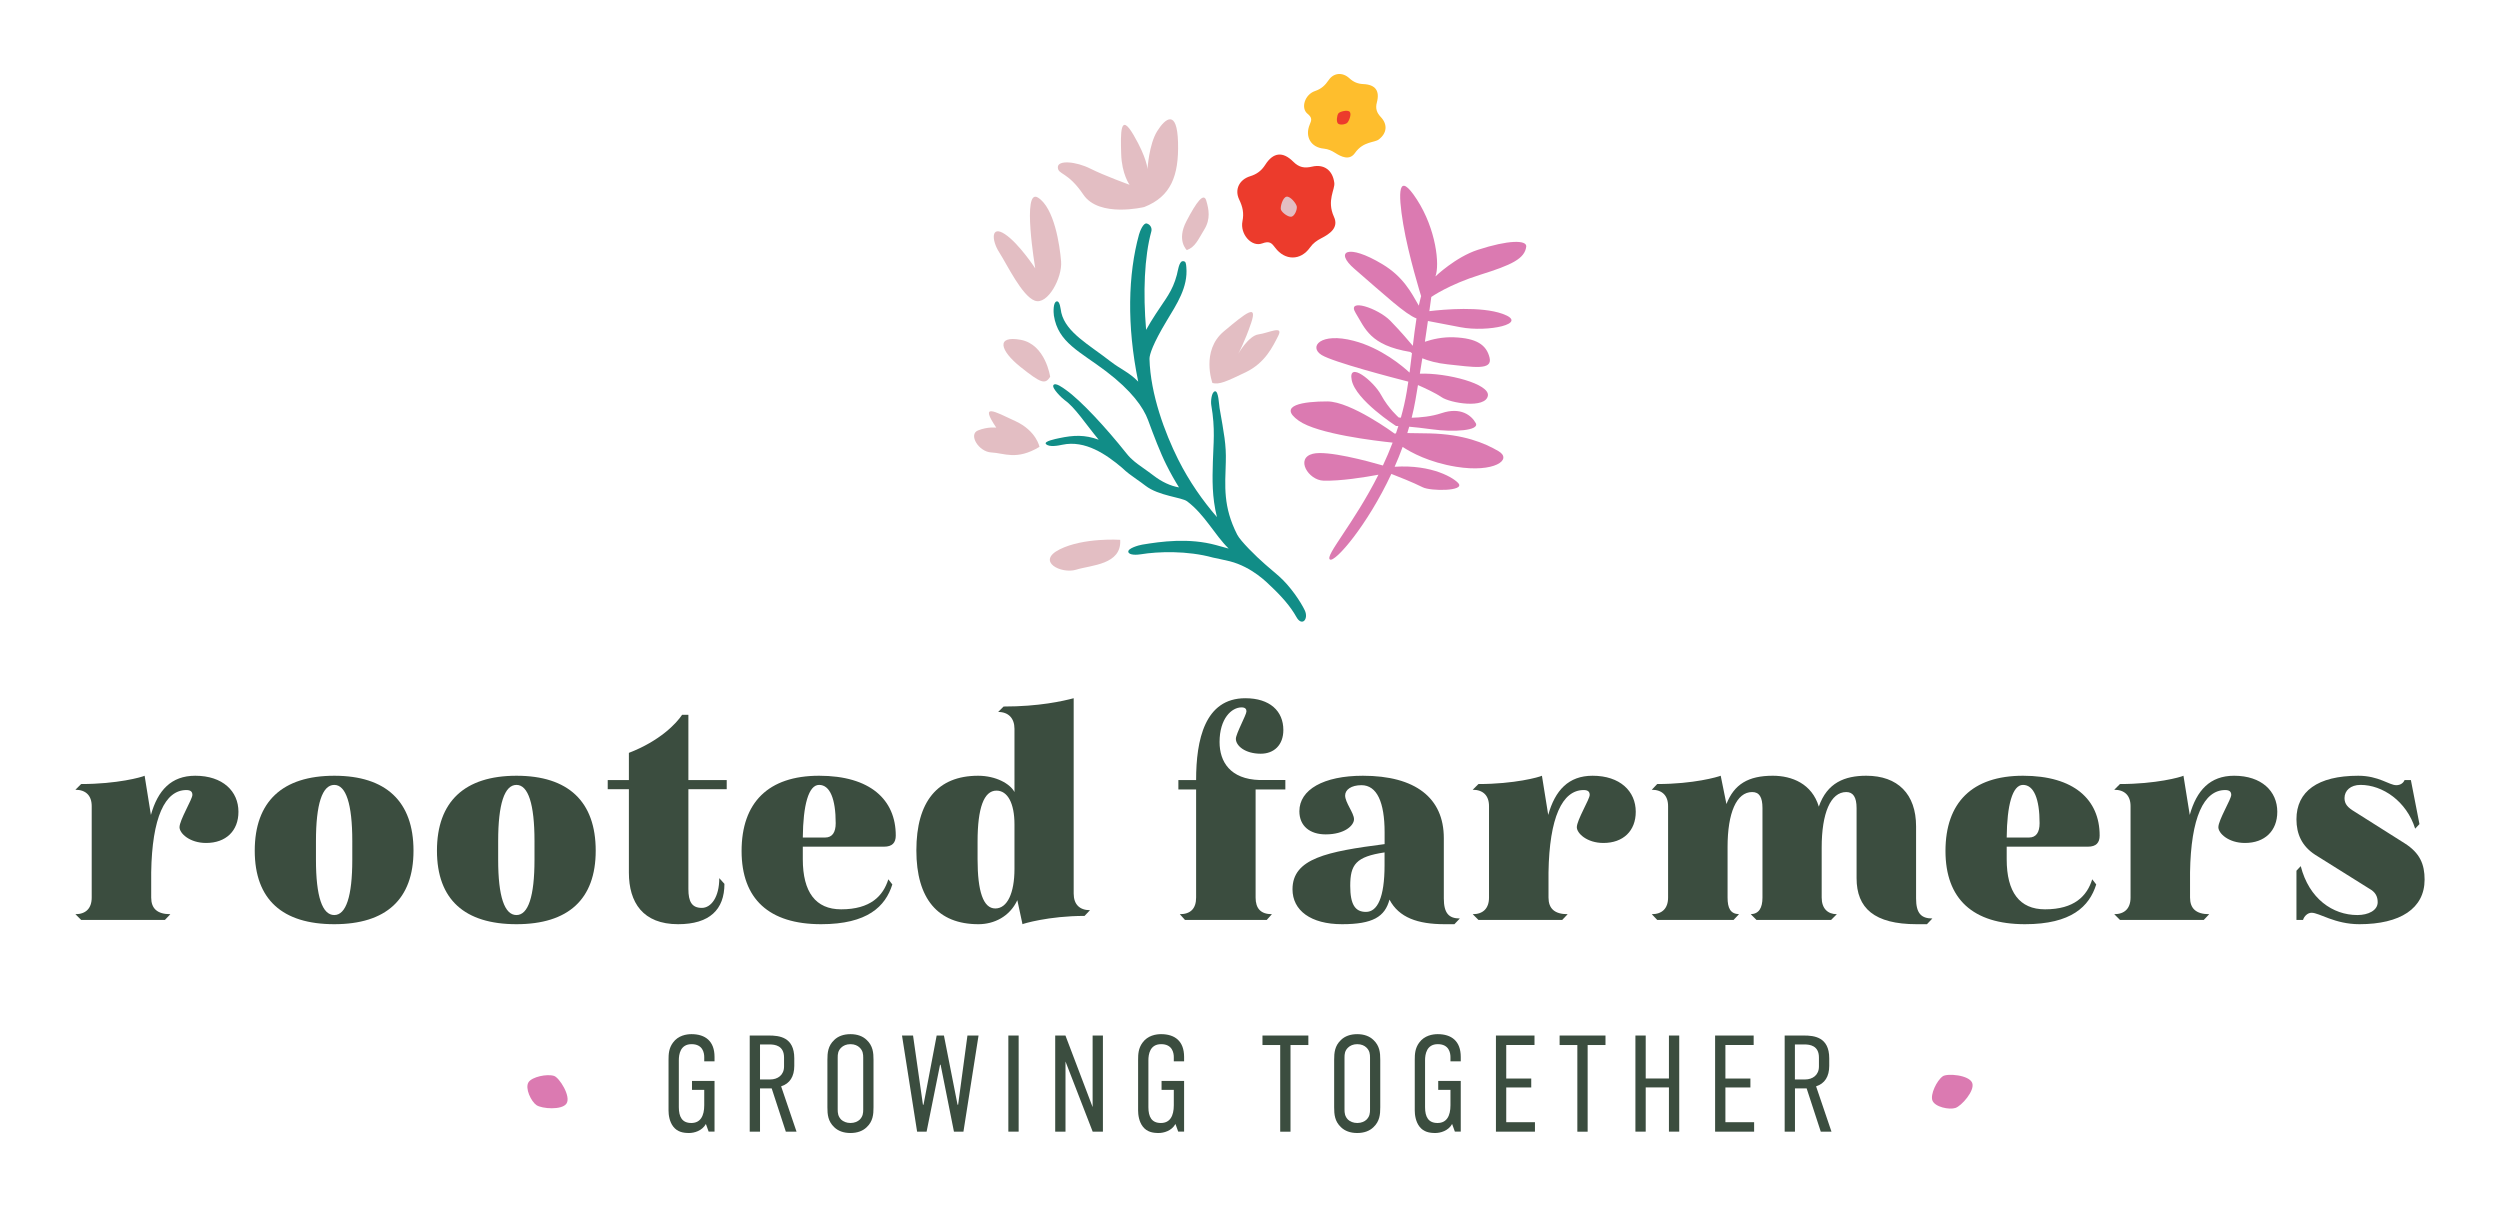<?xml version="1.0" encoding="utf-8"?>
<!-- Generator: Adobe Illustrator 25.4.1, SVG Export Plug-In . SVG Version: 6.00 Build 0)  -->
<svg version="1.1" id="Layer_1" xmlns="http://www.w3.org/2000/svg" xmlns:xlink="http://www.w3.org/1999/xlink" x="0px" y="0px"
	 viewBox="0 0 437 211" style="enable-background:new 0 0 437 211;" xml:space="preserve">
<style type="text/css">
	.st0{fill:#EC3B2C;}
	.st1{fill:#E3BEC3;}
	.st2{fill:#FEBE2D;}
	.st3{fill:#118D87;}
	.st4{fill:#DB7AB1;}
	.st5{fill:#3B4D3F;}
</style>
<g>
	<path class="st0" d="M233.23,31.92c0.2,1.15-1.38,3.09-0.05,5.99c0.87,1.89-0.73,2.97-2.21,3.73c-0.81,0.42-1.45,0.87-2,1.65
		c-1.64,2.3-4.36,2.28-6.06,0.02c-0.61-0.81-0.97-1.25-2.28-0.76c-1.85,0.69-3.9-1.62-3.45-3.87c0.29-1.44,0.04-2.53-0.57-3.8
		c-0.85-1.76,0.03-3.49,1.91-4.07c1.17-0.36,1.98-0.96,2.65-2.01c1.38-2.17,3.05-2.38,4.9-0.53c1.02,1.02,1.97,1.16,3.27,0.86
		C231.4,28.64,232.94,29.72,233.23,31.92z"/>
	<path class="st1" d="M224.89,34.38c0.66-0.11,1.71,1.2,1.79,1.73c0.08,0.53-0.37,1.67-0.95,1.77c-0.52,0.09-1.55-0.63-1.81-1.19
		C223.73,36.28,224.18,34.51,224.89,34.38z"/>
	<path class="st2" d="M241.03,24.36c-0.72,0.61-2.71,0.29-4.18,2.38c-0.96,1.37-2.36,0.69-3.49-0.03c-0.62-0.39-1.19-0.65-1.96-0.73
		c-2.27-0.21-3.34-2.11-2.46-4.21c0.32-0.75,0.48-1.18-0.39-1.89c-1.23-1.01-0.45-3.37,1.3-3.96c1.12-0.38,1.77-0.99,2.41-1.93
		c0.88-1.3,2.44-1.39,3.6-0.32c0.72,0.67,1.47,0.99,2.47,1.03c2.07,0.09,2.89,1.16,2.35,3.19c-0.3,1.12-0.01,1.84,0.73,2.62
		C242.57,21.77,242.44,23.28,241.03,24.36z"/>
	<g>
		<path class="st3" d="M228.07,106.68c-0.69-1.45-2.49-4.18-4.53-5.98c-0.64-0.56-1.3-1.11-1.97-1.69
			c-0.14-0.13-0.28-0.26-0.44-0.38c-1.6-1.39-4.29-4.05-4.86-5.16c-2.51-4.91-2.12-8.5-2-12.72c0.09-3.06-0.32-4.98-1.09-9.42
			c-0.11-0.62-0.18-3.03-0.8-2.93c-0.62,0.11-0.76,1.79-0.65,2.41c0.73,4.22,0.36,6.78,0.28,9.88c-0.09,3.14-0.17,6.15,0.71,9.7
			c-2.49-2.89-4.83-6.19-6.79-10.1c-2.3-4.61-4.83-11.35-5-17.55c-0.02-0.75,0.62-2.68,2.99-6.63c1.77-2.95,3.77-5.89,3.45-9.41
			c-0.06-0.62-0.05-1.09-0.66-1.04c-0.62,0.06-0.83,1.76-0.99,2.36c-0.78,2.97-2.05,4.29-3.7,6.87c-0.58,0.91-1.17,1.83-1.68,2.77
			c-0.55-6.49-0.31-12.74,0.91-17.2c0.17-0.6-0.19-1.23-0.79-1.39c-0.6-0.17-1.19,1.32-1.36,1.92c-1.91,6.95-2.17,15.85-0.14,25.72
			c-1.65-1.69-3-2.1-4.92-3.59c-3.68-2.87-7.7-5-8.52-8.44c-0.14-0.61-0.22-2.13-0.83-1.99c-0.61,0.14-0.56,1.87-0.47,2.48
			c0.74,4.72,4.53,6.25,9.13,9.74c4.47,3.4,6.51,6.3,7.33,8.52c1,2.72,2.13,5.69,3.22,7.86c0.69,1.38,1.42,2.68,2.19,3.91
			c-1.48-0.25-3.02-0.97-4.46-2.08c-0.6-0.46-1.14-0.84-1.66-1.21c-0.78-0.55-1.46-1.02-2.11-1.63c-0.04-0.05-0.09-0.1-0.14-0.14
			c-0.03-0.03-0.06-0.05-0.1-0.08c-0.26-0.26-0.51-0.54-0.76-0.86c-3.52-4.42-7.89-9.17-10.55-11.05c-0.51-0.36-1.81-1.35-2.17-0.84
			c-0.36,0.51,1.49,2.3,2,2.66c1.79,1.27,3.55,4.04,5.91,6.89c-2.44-0.89-4.37-0.81-6.91-0.27c-0.61,0.13-2.72,0.55-2.31,1.02
			c0.55,0.62,2.26,0.26,2.87,0.13c4-0.85,7.67,1.69,10.43,4.02c0.83,0.81,1.67,1.4,2.54,2.01c0.5,0.35,1.02,0.71,1.57,1.14
			c2.3,1.78,6.33,2.01,7.27,2.72c3.1,2.33,4.78,5.83,7.26,8.26c-0.55-0.16-1.08-0.3-1.56-0.43l-0.61-0.17
			c-4.81-1.32-9.68-0.63-12.94-0.09c-0.62,0.1-2.54,0.65-2.43,1.26c0.1,0.62,1.55,0.54,2.17,0.43c3.04-0.5,8.16-0.66,12.61,0.57
			c0,0,2.34,0.49,2.96,0.65c3.93,1.01,6.61,3.83,7.1,4.29c2.02,1.89,3.54,3.66,4.51,5.4C227.58,109.64,228.8,108.21,228.07,106.68z"
			/>
		<g>
			<path class="st1" d="M200.01,36.19c0,0-7.87,1.92-10.63-2.16s-4.44-3.46-4.47-4.78c-0.04-1.32,3.18-1.03,5.67,0.22
				c2.49,1.25,6.87,2.83,6.87,2.83s-1.37-1.85-1.47-5.43s-0.21-7.35,2.17-3.27c2.38,4.08,2.43,5.97,2.43,5.97s0.26-4.35,1.7-6.65
				s3.48-3.87,3.64,1.97C206.08,30.74,204.67,34.36,200.01,36.19z"/>
			<path class="st1" d="M207.46,43.72c0,0-1.84-1.66-0.08-5.04c1.76-3.38,3.04-5.11,3.48-3.6s0.78,3.19-0.34,5.02
				C209.41,41.93,208.94,43.16,207.46,43.72z"/>
			<path class="st1" d="M183.57,65.87c0,0-0.79-5.66-5.15-6.47c-4.36-0.8-3.66,1.85-0.03,4.75
				C182.02,67.04,182.68,67.22,183.57,65.87z"/>
			<path class="st1" d="M211.93,66.95c0,0-2.05-5.63,1.99-9.02c4.04-3.39,5.9-4.82,4.79-1.51c-1.11,3.31-2.26,5.41-2.26,5.41
				s1.81-3.15,3.53-3.38c1.72-0.22,4.44-1.68,3.46,0.25c-0.98,1.92-2.28,4.72-5.69,6.37C214.33,66.71,213.14,67.26,211.93,66.95z"/>
			<path class="st1" d="M180.96,46.91c0,0-2.84-4.35-5.3-5.98c-2.46-1.63-2.35,1.07-1,3.17c1.35,2.1,3.98,7.65,6.23,8.46
				c2.24,0.81,4.82-4.02,4.59-6.86c-0.23-2.84-1.19-9.37-4.04-11.16C178.58,32.75,180.96,46.91,180.96,46.91z"/>
			<path class="st1" d="M181.7,78.11c0,0-0.52-2.79-4.21-4.5s-6.31-3.26-3.34,1.14c0,0-1.48-0.2-3.2,0.49
				c-1.72,0.69,0.11,3.75,2.35,3.85C175.54,79.19,177.68,80.53,181.7,78.11z"/>
			<path class="st1" d="M195.81,94.36c0,0-6.39-0.43-10.58,1.67c-4.19,2.1,0.28,4.36,2.89,3.55
				C190.74,98.76,196.09,98.73,195.81,94.36z"/>
		</g>
	</g>
	<path class="st4" d="M258.32,43.67c-3.88,1.26-7.41,4.65-7.41,4.65c0.78-2.02,0.12-8.25-3.23-13.43c-3.35-5.18-3.32-1.23-2.4,4.28
		c0.92,5.51,3.13,12.59,3.13,12.59c-0.15,0.54-0.28,1.1-0.4,1.67c-1.34-2.35-2.75-5.08-6.39-7.26c-6.08-3.65-8.39-2.21-4.86,0.83
		c5.38,4.65,8.93,7.95,10.84,8.66c-0.24,1.52-0.44,3.12-0.64,4.79c-0.45-0.54-2.11-2.52-3.94-4.39c-2.15-2.19-7.71-4.05-6.06-1.36
		c1.66,2.69,2.47,5.65,9.55,6.82c0,0,0.1,0.09,0.3,0.22c-0.13,1.1-0.27,2.23-0.42,3.39c-1.13-1.05-4.92-4.3-9.77-5.56
		c-5.83-1.52-7.9,1.05-5.61,2.48c2.03,1.26,12.7,4.03,15.16,4.66c-0.08,0.57-0.17,1.15-0.27,1.74c-0.26,1.56-0.61,3.08-1.03,4.56
		c-0.23-0.01-0.37-0.03-0.37-0.03s-1.78-1.53-3.09-3.95c-1.31-2.42-5.84-6.06-5.13-2.57c0.71,3.49,7.74,8,7.74,8s0.14,0,0.41,0.02
		c-0.14,0.43-0.28,0.86-0.42,1.28c-0.22,0.02-0.24,0.03-0.24,0.03s-7.61-5.61-11.75-5.62c-4.14-0.01-8.82,0.67-4.99,3.38
		c3.25,2.31,13.44,3.51,16.4,3.82c-0.53,1.39-1.1,2.72-1.7,4c-2.65-0.77-9.74-2.68-12.25-2.05c-3.11,0.78-0.79,4.62,1.86,4.7
		c2.98,0.09,7.25-0.6,9.61-1.04c-4.3,8.54-9.41,14.2-8.48,14.82c0.87,0.59,6.52-5.94,10.74-14.96c1.11,0.43,3.71,1.45,5.49,2.34
		c1.38,0.69,7.34,0.7,6.25-0.67c-0.71-0.89-4.54-3.35-11.17-2.92c0.5-1.13,0.97-2.28,1.4-3.47c1.45,0.96,4.61,2.7,9.34,3.47
		c6.7,1.09,9.92-1.25,7.43-2.72c-2.48-1.46-6.14-2.96-12.04-3.11c-1.76-0.04-3.02-0.06-3.91-0.06c0.12-0.37,0.23-0.74,0.33-1.11
		c1.02,0.09,2.34,0.23,3.92,0.45c3.84,0.54,8.44,0.24,7.71-1.08c-0.73-1.33-2.61-2.87-5.98-1.74c-1.78,0.6-3.75,0.77-5.22,0.8
		c0.26-1.02,0.48-2.06,0.66-3.1c0.15-0.88,0.3-1.76,0.44-2.61c1.21,0.53,3.07,1.39,4.08,2.09c1.57,1.09,7.7,2.07,8.14-0.21
		c0.4-2.07-7.13-4.04-11.89-3.87c0.15-0.93,0.29-1.82,0.43-2.69c1.05,0.43,2.51,0.86,4.43,1.06c4.45,0.46,7.88,1.12,7.33-1.16
		c-0.55-2.28-2.31-3.41-6.22-3.57c-2.02-0.08-3.82,0.35-5.09,0.78c0.2-1.35,0.38-2.58,0.53-3.63c1.15,0.22,3.03,0.58,5.69,1.09
		c4.76,0.92,12.16-0.62,7.36-2.34c-3.76-1.34-10.19-0.78-12.8-0.47c0.22-1.57,0.34-2.48,0.34-2.48s3.08-2.17,8.55-3.88
		c5.46-1.71,7.8-2.79,8.05-4.95C266.86,41.94,263.7,41.92,258.32,43.67z"/>
	<path class="st0" d="M235.94,19.56c0.35,0.42-0.15,1.67-0.48,1.94c-0.34,0.27-1.31,0.42-1.61,0.06c-0.27-0.32-0.18-1.33,0.1-1.74
		C234.15,19.52,235.57,19.12,235.94,19.56z"/>
</g>
<g>
	<g>
		<path class="st4" d="M344.75,189.32c0.48,1.34-1.88,4-2.94,4.35c-1.08,0.36-3.61-0.16-4.03-1.32c-0.38-1.04,0.75-3.46,1.82-4.22
			C340.36,187.59,344.24,187.89,344.75,189.32z"/>
		<path class="st4" d="M99.03,192.89c-0.78,1.2-4.32,0.93-5.25,0.29c-0.94-0.64-2.06-2.97-1.39-4.01c0.6-0.93,3.21-1.5,4.46-1.1
			C97.75,188.35,99.85,191.62,99.03,192.89z"/>
	</g>
	<g>
		<path class="st5" d="M123.39,196.47c-0.67,1.22-2.06,1.58-2.95,1.58c-1.03,0-2.02-0.19-2.74-1.1c-0.7-0.89-0.84-2.11-0.84-2.83
			v-8.86c0-1.01,0.05-2.02,0.77-3c0.91-1.27,2.38-1.49,3.24-1.49c2.4,0,4.03,1.2,4.03,3.98v0.77h-1.8v-0.74
			c0-0.72-0.24-2.26-2.21-2.26c-1.97,0-2.23,1.78-2.23,2.81v8.21c0,1.7,0.58,2.76,2.18,2.76c1.61,0,2.26-1.25,2.26-3.1v-2.69h-2.14
			v-1.56h3.94v8.86h-1.03L123.39,196.47z"/>
		<path class="st5" d="M134.4,181.01c1.82,0,4.44,0.26,4.44,3.98v1.32c0,1.85-0.77,3.1-2.3,3.58l2.69,7.92h-1.87l-2.47-7.56h-2.04
			v7.56h-1.8v-16.8H134.4z M132.85,188.69h1.78c1.32,0,2.42-0.77,2.42-2.26v-1.58c0-2.09-1.61-2.28-2.52-2.28h-1.68V188.69z"/>
		<path class="st5" d="M144.63,185.26c0-1.25,0.1-2.45,1.2-3.48c0.67-0.65,1.63-1.01,2.83-1.01c1.2,0,2.16,0.36,2.83,1.01
			c1.1,1.03,1.2,2.23,1.2,3.48v8.3c0,1.25-0.1,2.45-1.2,3.48c-0.67,0.65-1.63,1.01-2.83,1.01c-1.2,0-2.16-0.36-2.83-1.01
			c-1.1-1.03-1.2-2.23-1.2-3.48V185.26z M150.89,184.87c0-0.6-0.05-1.2-0.62-1.75c-0.34-0.34-0.89-0.6-1.61-0.6
			c-0.72,0-1.27,0.26-1.61,0.6c-0.58,0.55-0.62,1.15-0.62,1.75v9.07c0,0.6,0.05,1.2,0.62,1.78c0.34,0.31,0.89,0.58,1.61,0.58
			c0.72,0,1.27-0.26,1.61-0.58c0.58-0.58,0.62-1.18,0.62-1.78V184.87z"/>
		<path class="st5" d="M159.6,181.01l1.73,12.1h0.1l2.3-12.1h1.27l2.38,12.1h0.1l1.63-12.1h1.94l-2.64,16.8h-1.66l-2.33-11.69h-0.1
			l-2.35,11.69h-1.66l-2.64-16.8H159.6z"/>
		<path class="st5" d="M178.06,181.01v16.8h-1.8v-16.8H178.06z"/>
		<path class="st5" d="M186.24,181.01l4.75,12.51v-12.51h1.8v16.8H191l-4.75-12.26v12.26h-1.8v-16.8H186.24z"/>
		<path class="st5" d="M205.47,196.47c-0.67,1.22-2.06,1.58-2.95,1.58c-1.03,0-2.02-0.19-2.74-1.1c-0.7-0.89-0.84-2.11-0.84-2.83
			v-8.86c0-1.01,0.05-2.02,0.77-3c0.91-1.27,2.38-1.49,3.24-1.49c2.4,0,4.03,1.2,4.03,3.98v0.77h-1.8v-0.74
			c0-0.72-0.24-2.26-2.21-2.26c-1.97,0-2.23,1.78-2.23,2.81v8.21c0,1.7,0.58,2.76,2.18,2.76c1.61,0,2.26-1.25,2.26-3.1v-2.69h-2.14
			v-1.56h3.94v8.86h-1.03L205.47,196.47z"/>
		<path class="st5" d="M228.7,181.01v1.66h-3.12v15.15h-1.8v-15.15h-3.1v-1.66H228.7z"/>
		<path class="st5" d="M233.21,185.26c0-1.25,0.1-2.45,1.2-3.48c0.67-0.65,1.63-1.01,2.83-1.01c1.2,0,2.16,0.36,2.83,1.01
			c1.1,1.03,1.2,2.23,1.2,3.48v8.3c0,1.25-0.1,2.45-1.2,3.48c-0.67,0.65-1.63,1.01-2.83,1.01c-1.2,0-2.16-0.36-2.83-1.01
			c-1.1-1.03-1.2-2.23-1.2-3.48V185.26z M239.48,184.87c0-0.6-0.05-1.2-0.62-1.75c-0.34-0.34-0.89-0.6-1.61-0.6
			c-0.72,0-1.27,0.26-1.61,0.6c-0.58,0.55-0.62,1.15-0.62,1.75v9.07c0,0.6,0.05,1.2,0.62,1.78c0.34,0.31,0.89,0.58,1.61,0.58
			c0.72,0,1.27-0.26,1.61-0.58c0.58-0.58,0.62-1.18,0.62-1.78V184.87z"/>
		<path class="st5" d="M253.83,196.47c-0.67,1.22-2.06,1.58-2.95,1.58c-1.03,0-2.02-0.19-2.74-1.1c-0.7-0.89-0.84-2.11-0.84-2.83
			v-8.86c0-1.01,0.05-2.02,0.77-3c0.91-1.27,2.38-1.49,3.24-1.49c2.4,0,4.03,1.2,4.03,3.98v0.77h-1.8v-0.74
			c0-0.72-0.24-2.26-2.21-2.26c-1.97,0-2.23,1.78-2.23,2.81v8.21c0,1.7,0.58,2.76,2.18,2.76c1.61,0,2.26-1.25,2.26-3.1v-2.69h-2.14
			v-1.56h3.94v8.86h-1.03L253.83,196.47z"/>
		<path class="st5" d="M261.48,181.01h6.75v1.66h-4.94v5.86h4.37v1.56h-4.37v6.07h5.02v1.66h-6.82V181.01z"/>
		<path class="st5" d="M280.64,181.01v1.66h-3.12v15.15h-1.8v-15.15h-3.1v-1.66H280.64z"/>
		<path class="st5" d="M287.67,181.01v7.51h4.06v-7.51h1.8v16.8h-1.8v-7.73h-4.06v7.73h-1.8v-16.8H287.67z"/>
		<path class="st5" d="M299.79,181.01h6.75v1.66h-4.94v5.86h4.37v1.56h-4.37v6.07h5.02v1.66h-6.82V181.01z"/>
		<path class="st5" d="M315.31,181.01c1.82,0,4.44,0.26,4.44,3.98v1.32c0,1.85-0.77,3.1-2.3,3.58l2.69,7.92h-1.87l-2.47-7.56h-2.04
			v7.56h-1.8v-16.8H315.31z M313.75,188.69h1.78c1.32,0,2.42-0.77,2.42-2.26v-1.58c0-2.09-1.61-2.28-2.52-2.28h-1.68V188.69z"/>
	</g>
</g>
<g>
	<path class="st5" d="M41.68,141.9c0,3.35-2.2,5.45-5.65,5.45c-2.9,0-4.65-1.7-4.65-2.75c0-1.25,2.25-4.9,2.25-5.65
		c0-0.55-0.3-0.85-1.05-0.85c-3.75,0-6,4.8-6.15,14.4v4.4c0,1.9,1.05,2.9,3.35,2.9l-0.95,1H14.18l-1-1c1.8,0,2.85-1,2.85-2.9v-16
		c0-1.85-1.05-2.85-2.85-2.85l1-1c6.3,0,10.6-1.2,11.1-1.45l1.1,6.85c1.2-4.3,3.55-6.85,7.75-6.85
		C38.93,135.6,41.68,138.3,41.68,141.9z"/>
	<path class="st5" d="M72.28,148.7c0,8.5-4.8,12.85-13.85,12.85s-13.9-4.3-13.9-12.85c0-8.6,4.85-13.1,13.9-13.1
		S72.28,140.1,72.28,148.7z M55.23,147v3.3c0,6.4,1.1,9.65,3.2,9.65c2.05,0,3.15-3.25,3.15-9.65V147c0-6.45-1.1-9.8-3.15-9.8
		C56.33,137.2,55.23,140.55,55.23,147z"/>
	<path class="st5" d="M104.13,148.7c0,8.5-4.8,12.85-13.85,12.85s-13.9-4.3-13.9-12.85c0-8.6,4.85-13.1,13.9-13.1
		S104.13,140.1,104.13,148.7z M87.08,147v3.3c0,6.4,1.1,9.65,3.2,9.65c2.05,0,3.15-3.25,3.15-9.65V147c0-6.45-1.1-9.8-3.15-9.8
		C88.18,137.2,87.08,140.55,87.08,147z"/>
	<path class="st5" d="M120.33,136.35h6.7v1.6h-6.7v17.45c0,2.2,0.6,3.3,2.35,3.3c1.6,0,3.05-1.85,3.05-5.2l0.9,1
		c0,4.5-2.6,7.05-8.1,7.05c-6.15,0-8.6-3.8-8.6-9v-14.6h-3.7v-1.6h3.7v-4.75c5.45-2.1,8.3-5.15,9.3-6.65h1.1V136.35z"/>
	<path class="st5" d="M140.33,148v2.2c0,5.75,2.25,8.75,6.7,8.75c5.15,0,7.35-2.35,8.25-5.25l0.7,0.9
		c-1.2,3.85-4.35,6.95-12.45,6.95c-9.1,0-13.9-4.4-13.9-12.8c0-8.45,4.65-13.15,13.55-13.15c8.95,0,13.4,4.2,13.4,10.45
		c0,1.25-0.6,1.95-2.05,1.95H140.33z M140.33,146.4h3.9c1.25,0,1.85-0.9,1.85-2.5c0-4.25-1-6.7-2.9-6.7
		C141.33,137.2,140.38,140.75,140.33,146.4z"/>
	<path class="st5" d="M187.68,156.2c0,1.9,1.05,2.9,2.85,2.9l-0.95,1c-6.3,0-10.85,1.4-10.85,1.45l-0.9-4.2
		c-1.35,2.9-4.1,4.2-6.8,4.2c-7.1,0-10.85-4.45-10.85-12.9c0-8.55,3.7-13.05,10.8-13.05c3.1,0,5.6,1.4,6.35,2.85V127.4
		c0-1.85-1.05-2.95-2.85-2.95l0.95-0.95c6.2,0,10.35-0.95,12.25-1.45V156.2z M170.88,147.1v3.1c0,5.65,1,8.6,3.1,8.6
		c2.1,0,3.35-2.7,3.35-6.9v-7.8c0-3.7-1.2-5.9-3.15-5.9C171.98,138.2,170.88,141.25,170.88,147.1z"/>
	<path class="st5" d="M224.33,127.6c0,2.65-1.65,4.15-3.95,4.15c-2.75,0-4.35-1.4-4.35-2.6c0-0.9,1.85-4.2,1.85-4.8
		c0-0.35-0.15-0.7-0.85-0.7c-1.75,0-3.85,1.95-3.85,6.05c0,3.45,1.85,6.5,7,6.65h4.5V138h-5.2v18.9c0,1.9,0.9,2.9,2.85,2.9l-0.9,1
		h-14.3l-0.9-1c1.9,0,2.85-1,2.85-2.9V138h-3.1v-1.65h3.1c0-7,1.5-14.3,8.6-14.3C221.98,122.05,224.33,124.3,224.33,127.6z"/>
	<path class="st5" d="M255.18,160.55l-0.95,1h-1.7c-4.7,0-8-1.15-9.65-4.3c-0.8,3-2.9,4.3-8.3,4.3c-5.45,0-8.65-2.4-8.65-6.1
		c0-5.4,6.05-6.6,16.1-7.9v-2.05c0-5.3-1.35-8.25-4.05-8.25c-1.8,0-2.85,0.8-2.85,1.8c0,1.25,1.55,3.05,1.55,4.15
		c0,1.1-1.65,2.65-4.95,2.65c-2.75,0-4.6-1.45-4.6-4.05c0-3.75,4.2-6.2,11.1-6.2c9.15,0,14.15,3.85,14.15,10.9v10.55
		C252.38,159.65,253.28,160.55,255.18,160.55z M242.02,151.25V149c-5,0.75-6,2.1-6,5.85c0,3.25,0.85,4.55,2.75,4.55
		C240.77,159.4,242.02,156.9,242.02,151.25z"/>
	<path class="st5" d="M285.93,141.9c0,3.35-2.2,5.45-5.65,5.45c-2.9,0-4.65-1.7-4.65-2.75c0-1.25,2.25-4.9,2.25-5.65
		c0-0.55-0.3-0.85-1.05-0.85c-3.75,0-6,4.8-6.15,14.4v4.4c0,1.9,1.05,2.9,3.35,2.9l-0.95,1h-14.65l-1-1c1.8,0,2.85-1,2.85-2.9v-16
		c0-1.85-1.05-2.85-2.85-2.85l1-1c6.3,0,10.6-1.2,11.1-1.45l1.1,6.85c1.2-4.3,3.55-6.85,7.75-6.85
		C283.18,135.6,285.93,138.3,285.93,141.9z"/>
	<path class="st5" d="M337.78,160.55l-0.95,1h-1.8c-7.4,0-10.5-2.8-10.5-8.05v-12.25c0-1.9-0.6-2.8-1.8-2.8c-2.75,0-4.3,3.7-4.3,9.7
		v8.75c0,1.9,1.05,2.9,2.65,2.9l-1,1h-13.05l-1-1c1.4-0.05,2.05-1.05,2.05-2.9v-15.65c0-1.9-0.55-2.8-1.8-2.8
		c-2.75,0-4.3,3.65-4.3,9.6v8.85c0,1.85,0.5,2.85,2,2.9l-0.95,1h-13.35l-0.95-1c1.8,0,2.85-1,2.85-2.9v-16
		c0-1.85-1.05-2.85-2.85-2.85l0.95-1c6.4,0,10.6-1.25,11.1-1.45l1,4.95c1.35-3.45,3.8-4.95,8.1-4.95c3.35,0,6.85,1.4,8.05,5.4
		c1.45-4.2,4.55-5.4,8.3-5.4c5.5,0,8.7,3.2,8.7,8.85v12.6C334.93,159.65,335.83,160.55,337.78,160.55z"/>
	<path class="st5" d="M350.77,148v2.2c0,5.75,2.25,8.75,6.7,8.75c5.15,0,7.35-2.35,8.25-5.25l0.7,0.9
		c-1.2,3.85-4.35,6.95-12.45,6.95c-9.1,0-13.9-4.4-13.9-12.8c0-8.45,4.65-13.15,13.55-13.15c8.95,0,13.4,4.2,13.4,10.45
		c0,1.25-0.6,1.95-2.05,1.95H350.77z M350.77,146.4h3.9c1.25,0,1.85-0.9,1.85-2.5c0-4.25-1-6.7-2.9-6.7
		C351.77,137.2,350.82,140.75,350.77,146.4z"/>
	<path class="st5" d="M398.07,141.9c0,3.35-2.2,5.45-5.65,5.45c-2.9,0-4.65-1.7-4.65-2.75c0-1.25,2.25-4.9,2.25-5.65
		c0-0.55-0.3-0.85-1.05-0.85c-3.75,0-6,4.8-6.15,14.4v4.4c0,1.9,1.05,2.9,3.35,2.9l-0.95,1h-14.65l-1-1c1.8,0,2.85-1,2.85-2.9v-16
		c0-1.85-1.05-2.85-2.85-2.85l1-1c6.3,0,10.6-1.2,11.1-1.45l1.1,6.85c1.2-4.3,3.55-6.85,7.75-6.85
		C395.32,135.6,398.07,138.3,398.07,141.9z"/>
	<path class="st5" d="M418.87,137.25c0.75,0,1.25-0.4,1.45-0.9h1.1l1.5,7.7l-0.75,0.8c-1.5-4.8-5.7-7.65-9.55-7.65
		c-1.75,0-2.8,1-2.8,2.3c0,1.05,0.55,1.65,1.8,2.4l8.7,5.5c2.7,1.7,3.5,3.7,3.5,6.35c0,5.05-4.25,7.8-11.4,7.8c-4.3,0-7-2-8.35-2
		c-0.7,0-1.3,0.6-1.5,1.25h-1.15v-8.6l0.75-0.8c1.45,5.7,5.6,8.55,9.9,8.55c1.9,0,3.55-0.8,3.55-2.25c0-1.05-0.45-1.8-1.45-2.35
		l-9.5-5.95c-2.3-1.5-3.25-3.6-3.25-6.2c0-4.85,3.7-7.6,10.8-7.6C415.82,135.6,417.62,137.25,418.87,137.25z"/>
</g>
</svg>
